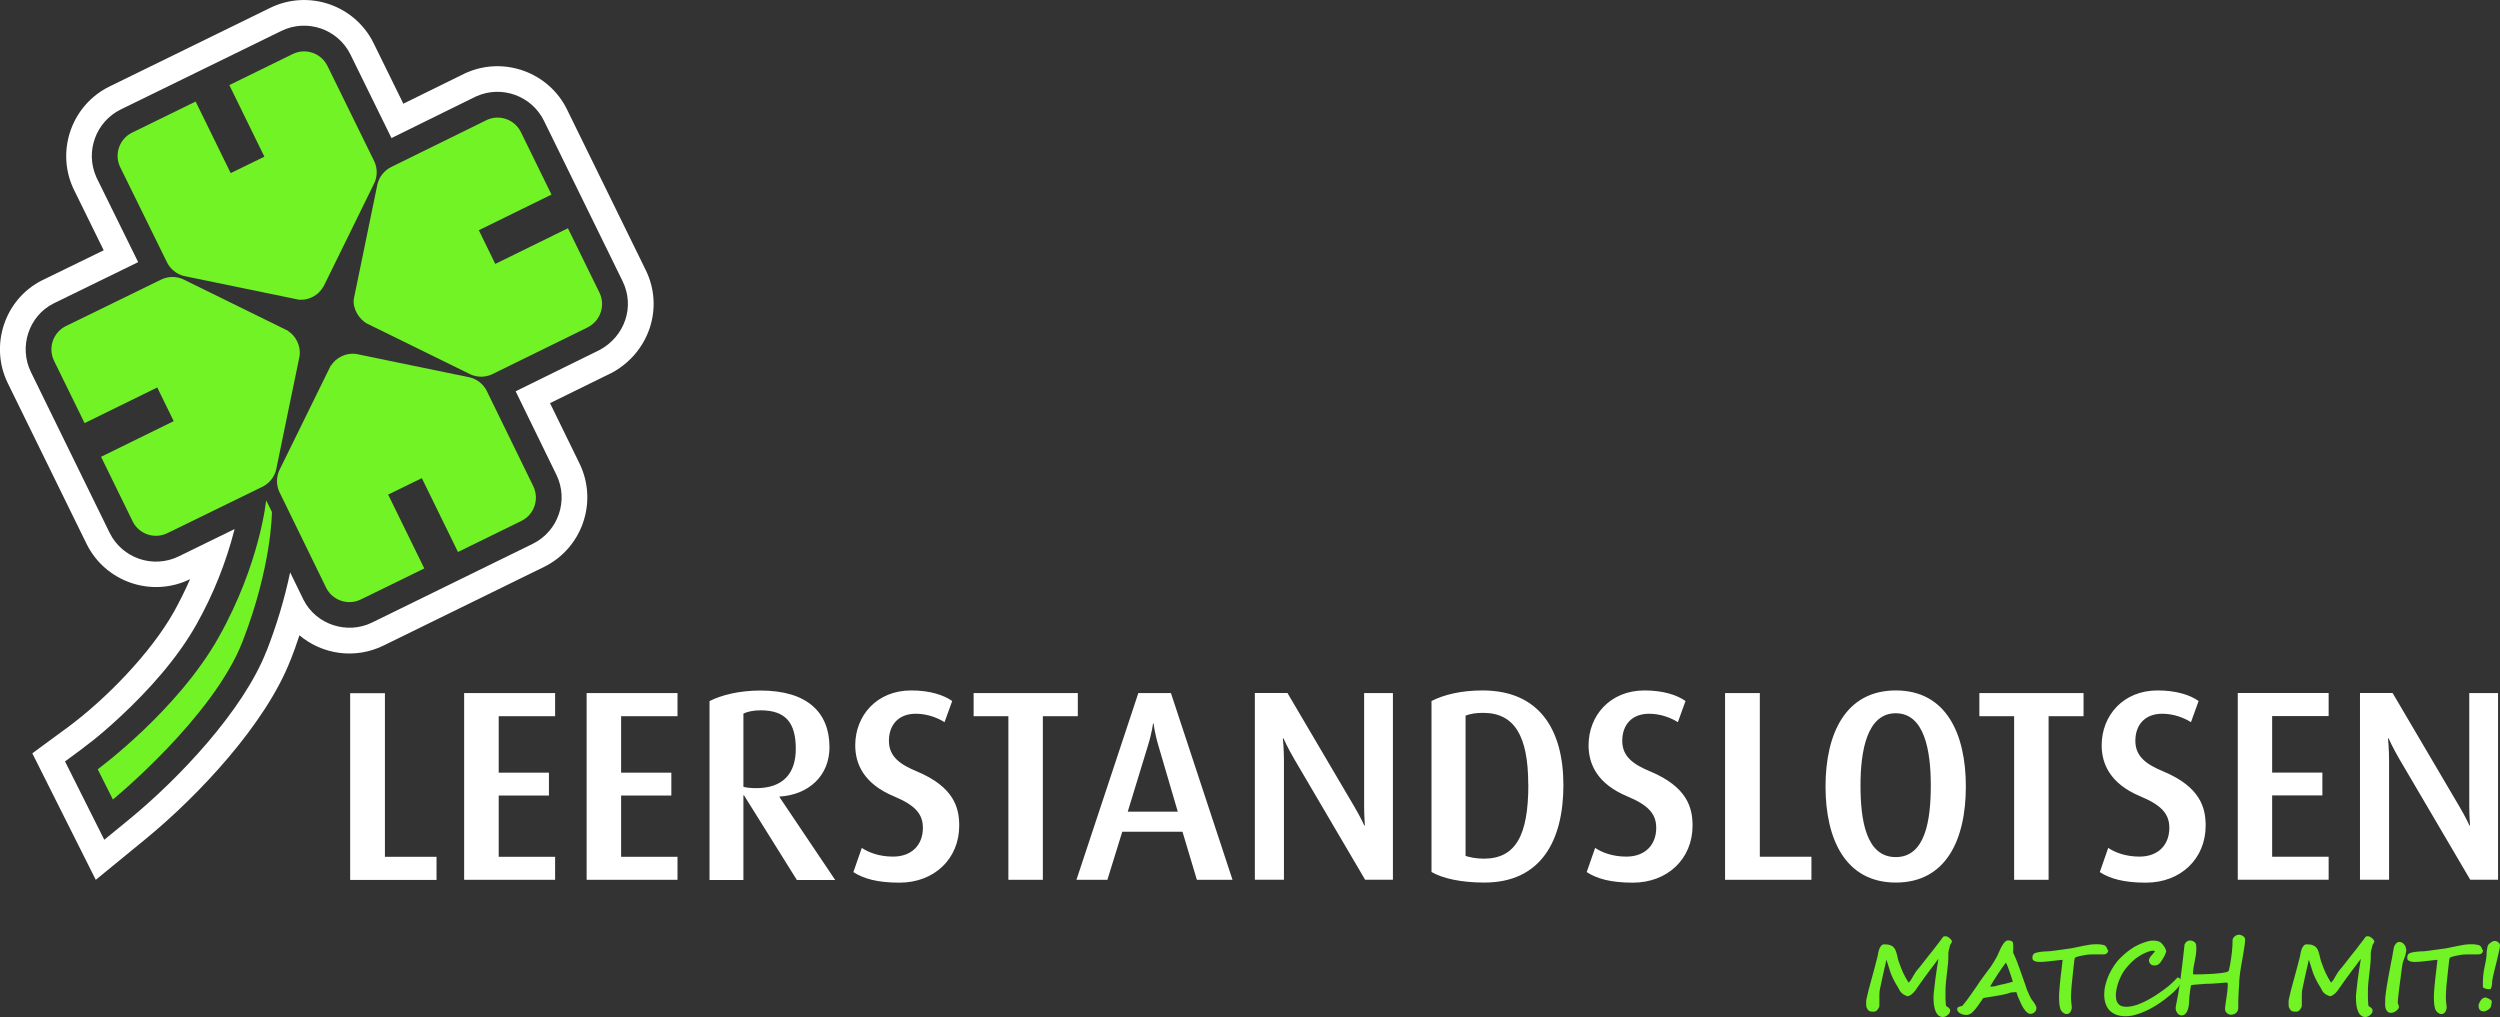 <?xml version="1.0" encoding="UTF-8"?><svg id="Ebene_1" xmlns="http://www.w3.org/2000/svg" viewBox="0 0 255.31 103.87"><rect x="0" y="0" width="255.31" height="103.87" fill="#333333" stroke="none"/><defs><style>.cls-1,.cls-2{fill:#fff;}.cls-3,.cls-4{fill:#71f325;}.cls-4,.cls-2{fill-rule:evenodd;}</style></defs><path class="cls-1" d="m44.58,89.86v-2.36h-5.27v-16.71h-3.55v19.07h8.81Zm12.11,0v-2.36h-5.76v-6.26h5.13v-2.33h-5.13v-5.77h5.76v-2.36h-9.29v19.07h9.29Zm12.5,0v-2.36h-5.76v-6.26h5.13v-2.33h-5.13v-5.77h5.76v-2.36h-9.28v19.07h9.28Zm16.1,0l-5.68-8.45v-.06c3.02-.19,5.1-2.16,5.1-5.04,0-3.58-2.3-5.79-7.04-5.79-2.19,0-4.02.47-5.21,1.08v18.27h3.46v-8.65h.06l5.4,8.65h3.91Zm-4.02-13.39c0,2.55-1.33,4.02-4.05,4.02-.53,0-1.08-.06-1.3-.14v-7.48c.42-.19,1-.33,1.75-.33,2.58,0,3.6,1.28,3.6,3.94h0Zm16.69,7.84c0-1.83-.55-3.94-4.3-5.52-1.66-.69-2.88-1.47-2.88-3.13s1-2.77,2.74-2.77c1.22,0,2.27.44,2.94.86l.78-2.16c-.86-.61-2.27-1.08-4.19-1.08-3.52,0-5.71,2.58-5.71,5.6,0,1.86.83,3.91,3.94,5.21,2.13.89,2.97,1.77,2.97,3.22,0,1.77-1.16,2.94-3.05,2.94-1.44,0-2.52-.44-3.19-.89l-.86,2.47c1.03.67,2.44,1.08,4.71,1.08,3.55,0,6.1-2.44,6.1-5.82h0Zm12.11-11.17v-2.36h-10.64v2.36h3.55v16.71h3.52v-16.71h3.58Zm15.8,16.71l-6.29-19.07h-3.33l-6.32,19.07h3.16l1.52-4.91h6.15l1.47,4.91h3.63Zm-5.6-6.96h-5.1l2.05-6.71c.44-1.41.53-2.3.53-2.3h.06s.08.89.5,2.3l1.97,6.71h0Zm21.98,6.96v-19.07h-2.94v11.5c0,1.11.08,2.02.08,2.02h-.06s-.39-.86-1.03-1.94l-6.82-11.59h-3.33v19.07h2.97v-12.22c0-1.14-.11-2.22-.11-2.22h.06s.47,1.05,1.11,2.13l7.23,12.31h2.83Zm17.41-9.67c0-5.71-2.49-9.67-8.26-9.67-2.19,0-3.96.44-5.21,1.08v17.46c1.16.67,3.05,1.08,5.4,1.08,5.77,0,8.07-4.27,8.07-9.95h0Zm-3.58-.06c0,5.18-1.28,7.57-4.55,7.57-.75,0-1.44-.14-1.86-.28v-14.33c.5-.19,1.05-.28,1.8-.28,3.19,0,4.6,2.36,4.6,7.32h0Zm16.77,4.19c0-1.83-.55-3.94-4.3-5.52-1.66-.69-2.88-1.47-2.88-3.13s1-2.77,2.74-2.77c1.22,0,2.27.44,2.94.86l.78-2.16c-.86-.61-2.27-1.08-4.19-1.08-3.52,0-5.71,2.58-5.71,5.6,0,1.86.83,3.91,3.94,5.21,2.13.89,2.97,1.77,2.97,3.22,0,1.77-1.16,2.94-3.05,2.94-1.44,0-2.52-.44-3.19-.89l-.86,2.47c1.03.67,2.44,1.08,4.71,1.08,3.55,0,6.1-2.44,6.1-5.82h0Zm12.14,5.54v-2.36h-5.27v-16.71h-3.55v19.07h8.81Zm15.77-9.53c0-5.4-2.02-9.81-7.15-9.81s-7.18,4.41-7.18,9.81,2.05,9.81,7.18,9.81,7.15-4.38,7.15-9.81h0Zm-3.58-.11c0,3.55-.55,7.32-3.58,7.32s-3.6-3.77-3.6-7.32.67-7.37,3.6-7.37,3.58,3.8,3.58,7.37h0Zm15.6-7.07v-2.36h-10.64v2.36h3.55v16.71h3.52v-16.71h3.58Zm12.47,11.17c0-1.83-.55-3.94-4.3-5.52-1.66-.69-2.88-1.47-2.88-3.13s1-2.77,2.74-2.77c1.22,0,2.27.44,2.94.86l.78-2.16c-.86-.61-2.27-1.08-4.19-1.08-3.52,0-5.71,2.58-5.71,5.6,0,1.86.83,3.91,3.94,5.21,2.13.89,2.97,1.77,2.97,3.22,0,1.77-1.16,2.94-3.05,2.94-1.44,0-2.52-.44-3.19-.89l-.86,2.47c1.03.67,2.44,1.08,4.71,1.08,3.55,0,6.1-2.44,6.1-5.82h0Zm12.56,5.54v-2.36h-5.77v-6.26h5.13v-2.33h-5.13v-5.77h5.77v-2.36h-9.28v19.07h9.28Zm17.3,0v-19.07h-2.94v11.5c0,1.11.08,2.02.08,2.02h-.06s-.39-.86-1.03-1.94l-6.82-11.59h-3.33v19.07h2.97v-12.22c0-1.14-.11-2.22-.11-2.22h.06s.47,1.05,1.11,2.13l7.23,12.31h2.83Z"/><path class="cls-4" d="m29.45,33.8l-5.15-2.53-5.62-2.76c-.69-.3-1.51-.31-2.24.05l-9.79,4.78c-1.25.67-1.76,2.22-1.13,3.51l3.12,6.36,7.42-3.64,1.68,3.44-7.42,3.64,3.22,6.58c.64,1.32,2.23,1.86,3.55,1.22l9.77-4.77c.7-.37,1.17-1,1.34-1.71l1.26-6.12,1.12-5.41c.09-.52.01-1.08-.24-1.59-.21-.44-.53-.79-.91-1.04h0Z"/><path class="cls-4" d="m33.8,37.29l-2.53,5.15-2.76,5.62c-.3.69-.31,1.51.05,2.24l4.78,9.79c.67,1.25,2.22,1.76,3.51,1.13l6.48-3.17-3.69-7.54,3.44-1.68,3.69,7.54,6.47-3.17c1.32-.64,1.86-2.23,1.22-3.55l-4.77-9.77c-.37-.7-1-1.17-1.71-1.34l-6.12-1.26-5.41-1.12c-.52-.09-1.08-.01-1.59.24-.44.21-.79.53-1.04.91h0Z"/><path class="cls-4" d="m37.49,33.05l10.57,5.19c.67.3,1.46.32,2.18-.01l9.76-4.79c1.31-.65,1.86-2.23,1.22-3.55l-3.22-6.58-7.42,3.64-1.68-3.44,7.42-3.64-3.12-6.37c-.63-1.29-2.16-1.84-3.46-1.26l-9.78,4.81c-.73.36-1.22,1.01-1.41,1.74l-2.42,11.75c-.13.92.5,2.06,1.38,2.52h0Z"/><path class="cls-4" d="m33.05,29.24l2.44-4.96,2.75-5.61c.3-.67.32-1.46-.01-2.18l-4.79-9.76c-.65-1.31-2.24-1.86-3.55-1.21l-6.47,3.17,3.58,7.31-3.44,1.68-3.58-7.31-6.48,3.17c-1.29.63-1.84,2.16-1.26,3.46l4.81,9.78c.36.73,1.01,1.22,1.74,1.41l6.13,1.26,5.62,1.16c.45.03.92-.05,1.35-.27.51-.25.91-.65,1.16-1.11h0Z"/><path class="cls-4" d="m22.34,65.07c-4.22,7.51-12.36,13.49-12.36,13.49l1.55,3.09s10.23-8.38,13.24-16.13c3.01-7.75,3-13.24,3-13.24l-.59-1.19s-.62,6.47-4.84,13.98h0Z"/><path class="cls-2" d="m27.22,66.47c-2.38,6.14-9.05,13.13-14.03,17.21l-2.54,2.08-4.01-8c2.28-1.67,3.41-2.5,5.6-4.53,2.91-2.7,5.85-5.96,7.81-9.44,1.74-3.09,3.03-6.33,3.91-9.76l-5.71,2.79c-2.62,1.28-5.78.19-7.06-2.42L3.16,38c-1.26-2.56-.23-5.72,2.29-7l8.66-4.23-4.26-8.65-.02-.05c-1.15-2.59-.04-5.64,2.5-6.89L28.73,3.16c2.61-1.28,5.78-.2,7.06,2.41l4.19,8.53,8.63-4.25.05-.02c2.59-1.15,5.64-.04,6.89,2.5l8.03,16.38c1.29,2.63.2,5.65-2.32,7.02l-8.6,4.23,4.16,8.52c1.28,2.62.19,5.78-2.42,7.06l-16.39,8.03c-2.58,1.27-5.73.2-7-2.29l-1.38-2.83c-.57,2.73-1.39,5.43-2.4,8.02h0Zm2.45.95c.31-.79.62-1.64.91-2.54,2.33,1.96,5.68,2.47,8.58,1.05l16.39-8.03c3.91-1.92,5.54-6.65,3.63-10.57l-3.01-6.16,6.35-3.12c3.74-2.04,5.33-6.59,3.42-10.48l-8.03-16.38c-1.86-3.81-6.44-5.47-10.31-3.75l-.09.04-6.32,3.11-3.03-6.17c-1.92-3.91-6.66-5.53-10.58-3.61L11.19,8.83c-3.81,1.86-5.47,6.44-3.75,10.31l.04.09,3.11,6.33-6.34,3.09c-3.81,1.95-5.33,6.67-3.45,10.49l8.03,16.38c1.92,3.92,6.66,5.54,10.57,3.63h.01c-.53,1.21-1.1,2.34-1.65,3.33-2.37,4.22-6.98,8.95-10.89,11.83l-3.57,2.62,6.48,12.92,5.08-4.16c5.4-4.42,12.27-11.74,14.81-18.29h0Z"/><path class="cls-3" d="m199.33,96.14s0,.09-.02.11c-.01.03-.03.05-.05.08s-.04.07-.07.11c-.03.05-.05.11-.07.2-.02.09-.04.17-.06.24-.02.07-.03.13-.05.2s-.02.12-.03.19c0,.06-.01.14-.01.22,0,.15,0,.29,0,.43s-.02.29-.03.45c-.01.16-.03.32-.05.48-.02.17-.04.35-.06.54-.03.28-.07.57-.1.88s-.05.63-.05.96v.31c0,.12,0,.24,0,.38,0,.13.01.27.02.41,0,.14.02.27.04.4.02.02.03.03.04.03.01,0,.03.01.05.03.12.08.2.14.25.2s.08.13.08.22c0,.07-.02.14-.06.22-.04.08-.1.15-.17.21-.07.07-.15.12-.24.16-.09.04-.18.06-.28.06-.19,0-.34-.06-.47-.18s-.22-.27-.29-.45c-.07-.18-.12-.39-.15-.62-.03-.23-.04-.45-.04-.67v-.17c0-.09,0-.23.03-.42.02-.19.04-.4.07-.63.03-.24.06-.49.09-.76.03-.27.07-.53.11-.78.04-.25.07-.49.11-.71.03-.22.06-.4.09-.55-.04.05-.09.12-.16.21-.07.09-.15.2-.23.31-.09.11-.18.23-.27.36-.1.13-.19.25-.28.37-.09.12-.17.24-.25.34-.08.11-.15.2-.2.27-.12.17-.24.34-.36.5s-.23.34-.36.51c0,0-.03.03-.05.06-.02.03-.04.07-.07.11-.03.04-.05.08-.08.12s-.05.07-.07.09c-.23.31-.48.5-.75.58-.18-.06-.32-.12-.42-.18-.11-.07-.19-.14-.26-.21-.07-.08-.13-.16-.17-.25-.05-.09-.1-.19-.16-.29-.07-.11-.12-.21-.18-.3s-.1-.17-.14-.24c-.08-.15-.16-.31-.24-.48s-.14-.34-.21-.52c-.05-.15-.08-.27-.12-.38-.03-.1-.07-.2-.09-.29s-.06-.18-.09-.28-.06-.21-.1-.33c0,.02-.02.08-.04.17s-.04.2-.07.33-.06.28-.1.43-.07.32-.11.49-.07.33-.11.49c-.03.16-.06.3-.09.43-.03.13-.05.23-.07.32-.02.08-.03.13-.03.15-.07.26-.1.51-.1.74,0,.05,0,.12,0,.23,0,.1,0,.21,0,.33,0,.12,0,.23,0,.33s0,.19,0,.25c0,.05-.01.11-.04.18s-.07.14-.12.21-.11.12-.18.17c-.07.05-.14.07-.21.07-.11,0-.2,0-.28-.01s-.15-.03-.2-.06c-.06-.03-.11-.07-.15-.13-.04-.06-.08-.13-.12-.21-.01-.03-.02-.06-.03-.1,0-.03-.01-.08-.02-.13,0-.05,0-.12,0-.19,0-.08,0-.17,0-.29,0-.04.01-.11.04-.22.03-.11.06-.24.09-.39.04-.15.08-.32.12-.5.05-.18.09-.35.14-.52.05-.17.09-.33.13-.48.04-.15.07-.27.1-.37.05-.16.09-.33.14-.51s.1-.35.14-.53c.05-.18.09-.36.14-.54.05-.18.09-.35.13-.5.02-.16.04-.28.06-.36.02-.09.05-.18.08-.28.03-.1.07-.19.12-.27.05-.08.1-.15.17-.21.07-.06.15-.08.24-.08.26,0,.47.03.63.09.16.06.29.15.38.27.1.12.17.28.23.47s.11.42.17.69c.02.08.04.14.06.2.02.06.05.12.07.19.11.34.25.67.4,1.01.16.33.34.66.55.99.08-.07.16-.16.23-.26.07-.11.15-.24.23-.39.08-.13.15-.26.23-.38.08-.12.16-.23.26-.34.04-.04.09-.11.17-.2.08-.1.17-.21.27-.34.1-.13.21-.26.32-.41s.22-.28.32-.41c.1-.13.19-.24.27-.34.08-.1.13-.17.17-.21.04-.04.06-.08.08-.1.02-.03.04-.05.07-.09.04-.05.09-.13.18-.24s.17-.22.26-.34c.09-.12.18-.24.26-.34.08-.11.14-.19.18-.25.05-.07.13-.1.26-.1.07,0,.14.02.22.06.08.04.15.09.22.15.07.06.12.12.17.19.04.07.07.12.07.17v-.02Z"/><path class="cls-3" d="m207.97,102.94c0,.08-.02.16-.05.23-.03.07-.07.13-.13.19s-.12.1-.2.13c-.08.03-.16.05-.25.05-.08,0-.16-.03-.24-.08s-.15-.12-.23-.2c-.07-.08-.14-.17-.21-.28-.07-.1-.13-.21-.18-.31-.05-.1-.1-.2-.14-.3s-.08-.17-.1-.23c-.04-.09-.07-.17-.11-.24s-.07-.17-.11-.29c-.02-.07-.04-.11-.05-.15-.01-.03-.02-.06-.03-.08,0-.02-.01-.03-.02-.04,0-.01,0-.03-.02-.05-.07.03-.13.05-.21.05-.08,0-.16,0-.25,0-.02,0-.04,0-.08.02-.04.01-.08.02-.13.04-.05.02-.1.03-.16.05-.05.02-.1.03-.15.05-.16.04-.33.08-.51.11s-.37.07-.57.1c-.2.04-.4.07-.61.1-.21.03-.42.07-.62.1-.02,0-.04,0-.06.02s-.04.04-.07.08c-.03.04-.07.1-.13.19s-.14.21-.25.36c-.12.18-.24.33-.35.47-.11.13-.21.25-.31.34-.09.09-.19.17-.3.21-.11.05-.21.07-.33.07-.15,0-.28-.02-.4-.06-.12-.04-.22-.09-.3-.14-.08-.06-.14-.12-.18-.19-.04-.07-.06-.13-.06-.19,0-.11.05-.19.14-.23.09-.04.22-.08.39-.11,0,0,.02-.03.05-.07s.08-.1.13-.16.1-.12.14-.17c.05-.06.08-.1.1-.13.13-.18.26-.36.4-.55.14-.19.29-.41.46-.66h0c.08-.12.15-.22.21-.3.05-.08.11-.16.15-.23s.1-.14.15-.22c.05-.08.12-.17.2-.28.2-.28.38-.52.53-.72.15-.2.28-.36.37-.49.12-.18.23-.36.33-.52.05-.07.09-.14.13-.22.04-.07.08-.14.12-.21.04-.07.07-.13.1-.19.03-.06.05-.11.07-.15.39-.95.72-1.42,1-1.42.12,0,.22,0,.29.03.08.02.13.05.17.09.04.04.07.1.08.17.01.07.02.16.02.27v.24c0,.06,0,.11,0,.15s0,.08,0,.13c0,.04,0,.1-.01.17.08.17.15.34.23.51.07.18.14.35.21.52.01.04.04.12.09.25.04.12.1.27.16.44.06.17.12.35.19.54.07.19.13.37.19.53.06.17.11.31.15.43s.07.2.08.23c.04.18.16.48.36.9.03.05.05.1.07.14.02.04.04.08.06.12.02.04.06.09.09.15s.09.13.16.21c.22.31.34.53.34.67Zm-3.26-2.46c.14-.04.29-.07.44-.11.15-.04.29-.08.41-.12-.05-.16-.11-.33-.16-.5s-.11-.34-.17-.51c-.06-.17-.12-.34-.18-.5-.06-.16-.13-.31-.2-.44-.28.38-.55.77-.83,1.19-.28.42-.54.84-.79,1.27.1,0,.2-.02.31-.02.11,0,.19-.02.26-.04.09-.03.17-.05.24-.07.07-.02.14-.04.21-.05.07-.02.14-.03.22-.05s.16-.03.26-.05Z"/><path class="cls-3" d="m215.3,97c0,.1-.02.18-.05.24-.03.06-.07.11-.12.14-.05.04-.1.06-.16.07-.06.01-.11.02-.16.02-.12,0-.22,0-.31,0-.09,0-.18,0-.27,0s-.18,0-.28,0c-.1,0-.21,0-.33,0-.08,0-.17,0-.28.01-.11,0-.22.02-.33.04s-.23.04-.34.06-.22.05-.32.07-.18.05-.26.07c-.07.02-.13.05-.16.07-.02.01-.04.05-.06.11-.02.06-.03.11-.03.16l-.13,1.17c-.05.46-.1.9-.14,1.35-.04.44-.07.88-.07,1.31,0,.06,0,.14.01.25,0,.11.02.22.03.33.01.11.02.2.03.28s.01.12.01.13c0,.08-.01.16-.04.24-.02.08-.06.15-.1.22s-.1.12-.17.16c-.07.04-.14.06-.23.06-.06,0-.11-.01-.18-.04-.06-.03-.12-.06-.18-.11-.06-.05-.11-.1-.16-.17-.05-.06-.08-.13-.11-.2-.03-.08-.05-.18-.07-.28s-.03-.22-.04-.33c0-.11-.02-.22-.02-.33,0-.11,0-.21,0-.29,0-.15,0-.33.02-.55.02-.22.04-.46.06-.72.02-.26.05-.52.08-.78.03-.27.06-.51.09-.75.03-.23.05-.43.07-.61.02-.17.04-.29.04-.37-.1,0-.24,0-.4.03-.16.02-.33.04-.52.06-.23.03-.48.06-.72.08s-.48.04-.7.04c-.05,0-.11,0-.19-.01-.08,0-.16-.03-.24-.05-.08-.03-.15-.06-.21-.1-.06-.04-.09-.1-.09-.17,0-.03-.01-.04-.01-.05,0,0,0-.03,0-.06,0-.06,0-.11.01-.16s.03-.1.05-.14c.03-.04.06-.08.11-.12.05-.03.12-.06.19-.08.18-.05.39-.08.61-.11.22-.02.45-.04.67-.04.04,0,.12,0,.24-.02.12-.01.25-.03.4-.05.16-.02.32-.04.5-.07.18-.03.35-.05.51-.07.16-.02.31-.04.43-.06s.22-.03.28-.04c.21-.04.42-.08.63-.13s.42-.09.63-.13.42-.08.63-.11c.21-.03.42-.04.62-.04.03,0,.07,0,.13,0,.06,0,.12,0,.2.01s.15.02.24.03c.08.01.16.03.23.05.06.02.1.05.15.09s.08.09.11.14c.03.05.05.1.07.15.02.05.02.09.02.12Z"/><path class="cls-3" d="m222.72,100.22c0,.11-.04.24-.13.39s-.21.29-.36.45c-.15.16-.32.32-.52.49s-.41.34-.63.51c-.3.23-.62.45-.95.65-.34.21-.68.39-1.03.55-.35.16-.7.29-1.04.38-.34.1-.67.14-.99.14-.37,0-.7-.05-.97-.16-.27-.11-.5-.26-.68-.45s-.31-.43-.4-.71c-.09-.27-.13-.58-.13-.92,0-.28.03-.57.1-.86s.16-.58.27-.87c.12-.29.25-.56.41-.83s.32-.51.5-.74c.1-.13.23-.27.37-.41.14-.14.29-.28.45-.42s.32-.26.48-.38c.16-.12.32-.22.46-.31.1-.06.24-.13.4-.21.16-.08.33-.15.5-.21.17-.07.35-.12.52-.17s.32-.07.44-.07c.22,0,.4.01.53.04s.25.08.35.16c.05.04.1.09.17.17s.12.16.18.24.1.17.14.26c.04.09.06.16.06.22,0,.04-.01.09-.04.16-.02.07-.06.14-.09.22s-.08.16-.13.24c-.05.08-.1.16-.14.24-.05.08-.09.14-.13.2s-.08.1-.1.13c-.15.17-.33.26-.55.26-.19,0-.33-.05-.43-.16-.1-.1-.15-.23-.15-.39,0-.05.03-.13.08-.23.06-.11.15-.22.27-.35.06-.06.12-.12.16-.18.05-.06.08-.11.11-.16-.08-.03-.16-.04-.25-.04-.1,0-.23.03-.38.08-.15.05-.31.11-.47.19-.16.08-.32.16-.48.26s-.29.19-.4.27c-.3.24-.58.52-.85.83s-.49.64-.66,1c-.07.14-.13.3-.2.46-.06.16-.12.33-.16.5-.05.17-.08.33-.11.5-.03.17-.04.33-.04.48,0,.17.02.32.05.46s.09.26.18.37c.08.1.19.19.32.24s.3.09.49.09c.23,0,.47-.03.73-.09.25-.06.51-.15.77-.26.26-.11.52-.23.78-.38.26-.14.51-.29.76-.45.24-.16.47-.31.69-.47.22-.16.41-.31.59-.45.07-.06.14-.12.23-.2.08-.08.17-.15.25-.23.09-.08.17-.16.25-.25.08-.08.16-.16.23-.23.08.04.13.07.18.1.04.03.08.06.1.09.02.03.04.06.04.1s0,.08,0,.12Z"/><path class="cls-3" d="m229.28,95.97c0,.17-.02.38-.06.64-.04.26-.09.57-.15.93-.07.38-.15.8-.22,1.25-.08.45-.13.9-.17,1.37,0,.02,0,.08,0,.17s-.01.21-.02.35-.02.3-.03.48c-.01.18-.02.36-.03.56,0,.2-.02.4-.02.6s0,.41,0,.6c0,.11-.02.21-.06.3-.04.09-.1.16-.16.22-.07.06-.15.11-.24.14-.09.03-.19.05-.29.05-.06,0-.12-.01-.19-.04-.07-.02-.13-.06-.2-.11-.06-.05-.11-.11-.15-.18s-.06-.16-.06-.25c0-.07,0-.16.02-.27.02-.12.03-.25.05-.4.02-.15.04-.3.07-.47s.05-.33.07-.49c.02-.16.04-.32.05-.46.01-.15.02-.27.02-.38,0-.06,0-.11-.01-.16s-.04-.07-.08-.07c-.1,0-.23,0-.4.02-.17.01-.34.03-.52.04-.18.02-.36.03-.53.04-.17.01-.31.02-.42.02-.02,0-.08,0-.17,0-.09,0-.2,0-.32.02-.12,0-.25.02-.39.03-.14.01-.27.02-.4.03s-.23.02-.32.03c-.09.01-.15.02-.17.03-.02.02-.04.08-.06.2-.02.12-.04.25-.06.41-.02.16-.04.31-.06.47-.02.16-.03.29-.03.38,0,.21-.01.41-.04.6-.03.2-.07.37-.13.52-.06.15-.14.28-.24.37-.1.09-.22.14-.37.14-.09,0-.17-.02-.25-.07-.07-.05-.14-.1-.19-.18s-.09-.15-.12-.23c-.03-.08-.04-.16-.04-.23s0-.15.02-.24c.01-.09.03-.18.05-.27s.04-.17.05-.25c.02-.08.03-.13.03-.17.04-.2.08-.43.13-.69.04-.26.09-.54.13-.85.04-.3.09-.62.13-.96.04-.33.09-.68.13-1.02.04-.35.08-.69.12-1.04.04-.34.08-.68.11-1,0-.05.03-.1.06-.15.03-.05.07-.1.12-.15.05-.04.11-.08.17-.11s.13-.04.21-.04c.02,0,.03,0,.04,0,.01,0,.03,0,.04,0,.12.02.22.05.3.1.08.04.13.09.17.15s.07.13.08.22.02.18.02.29c0,.21-.01.43-.04.65-.03.23-.07.46-.12.69-.02.11-.04.22-.07.34-.02.12-.04.23-.06.35s-.03.23-.04.34c0,.11-.01.21-.01.3,0,0,.02.02.05.02.03,0,.06.01.1.01s.07,0,.11,0c.04,0,.07,0,.1,0,.05,0,.13,0,.25,0,.12,0,.25,0,.41-.01s.33-.01.51-.02c.18,0,.37-.02.56-.03.19-.01.37-.03.54-.05.18-.02.33-.04.48-.06s.26-.05.35-.08c.09-.03.15-.06.17-.1.02-.02.04-.09.06-.2.03-.11.05-.25.09-.41.03-.17.06-.35.09-.56.03-.21.06-.43.09-.66s.05-.46.06-.69.02-.45.02-.66c0-.04.02-.09.05-.15s.08-.12.13-.17c.06-.06.12-.11.2-.14s.16-.06.25-.06c.06,0,.12,0,.2.03s.15.05.21.09c.07.04.12.09.17.15s.07.13.07.22Z"/><path class="cls-3" d="m242.47,96.14s0,.09-.02.11c-.01.03-.03.05-.05.08s-.04.07-.07.11c-.03.05-.05.11-.07.2-.02.09-.04.17-.06.24-.02.07-.03.13-.05.2s-.02.12-.03.19c0,.06-.01.14-.01.22,0,.15,0,.29,0,.43s-.02.29-.03.45c-.01.16-.03.32-.05.48-.02.17-.04.35-.06.54-.03.28-.07.57-.1.88s-.05.63-.05.96v.31c0,.12,0,.24,0,.38,0,.13.01.27.02.41,0,.14.02.27.04.4.02.02.03.03.04.03.01,0,.03.01.05.03.12.08.2.14.25.2s.08.13.08.22c0,.07-.02.14-.06.22-.04.08-.1.15-.17.21-.07.07-.15.12-.24.16-.09.04-.18.06-.28.06-.19,0-.34-.06-.47-.18s-.22-.27-.29-.45c-.07-.18-.12-.39-.15-.62-.03-.23-.04-.45-.04-.67v-.17c0-.09,0-.23.03-.42.02-.19.04-.4.07-.63.03-.24.06-.49.09-.76.03-.27.07-.53.11-.78.04-.25.07-.49.11-.71.03-.22.06-.4.09-.55-.04.05-.09.12-.16.21-.07.09-.15.2-.23.31-.09.11-.18.23-.27.36-.1.13-.19.25-.28.37-.09.12-.17.24-.25.34-.08.11-.15.2-.2.27-.12.17-.24.34-.36.5s-.23.34-.36.51c0,0-.03.03-.05.06-.02.03-.04.07-.07.11-.03.04-.05.08-.08.12s-.05.07-.07.09c-.23.31-.48.5-.75.58-.18-.06-.32-.12-.42-.18-.11-.07-.19-.14-.26-.21-.07-.08-.13-.16-.17-.25-.05-.09-.1-.19-.16-.29-.07-.11-.12-.21-.18-.3s-.1-.17-.14-.24c-.08-.15-.16-.31-.24-.48s-.14-.34-.21-.52c-.05-.15-.08-.27-.12-.38-.03-.1-.07-.2-.09-.29s-.06-.18-.09-.28-.06-.21-.1-.33c0,.02-.02.08-.04.17s-.04.2-.07.33-.06.28-.1.43-.07.32-.11.49-.07.33-.11.49c-.03.16-.06.3-.09.43-.03.13-.05.23-.07.32-.02.08-.03.13-.03.15-.07.26-.1.51-.1.74,0,.05,0,.12,0,.23,0,.1,0,.21,0,.33,0,.12,0,.23,0,.33s0,.19,0,.25c0,.05-.01.11-.04.18s-.07.14-.12.21-.11.12-.18.17c-.07.05-.14.07-.21.07-.11,0-.2,0-.28-.01s-.15-.03-.2-.06c-.06-.03-.11-.07-.15-.13s-.08-.13-.12-.21c-.01-.03-.02-.06-.03-.1,0-.03-.01-.08-.02-.13,0-.05,0-.12,0-.19,0-.08,0-.17,0-.29,0-.04.01-.11.04-.22.03-.11.06-.24.09-.39.04-.15.08-.32.12-.5.05-.18.09-.35.14-.52.05-.17.09-.33.13-.48.04-.15.07-.27.1-.37.05-.16.09-.33.14-.51s.1-.35.14-.53c.05-.18.09-.36.14-.54.05-.18.09-.35.13-.5.02-.16.04-.28.06-.36.02-.09.05-.18.08-.28.03-.1.07-.19.12-.27.05-.08.1-.15.17-.21.07-.06.15-.08.24-.08.26,0,.47.03.63.09.16.06.29.15.38.27.1.12.17.28.23.47s.11.42.17.69c.02.08.04.14.06.2.02.06.05.12.07.19.11.34.25.67.4,1.01.16.33.34.66.55.99.08-.07.16-.16.23-.26.07-.11.15-.24.23-.39.08-.13.15-.26.23-.38.08-.12.16-.23.26-.34.04-.04.09-.11.17-.2.08-.1.17-.21.27-.34.1-.13.21-.26.32-.41s.22-.28.32-.41c.1-.13.19-.24.27-.34.08-.1.13-.17.17-.21.04-.04.06-.08.08-.1.02-.03.04-.05.07-.09.04-.05.09-.13.18-.24s.17-.22.26-.34c.09-.12.18-.24.26-.34.08-.11.14-.19.18-.25.05-.07.13-.1.26-.1.07,0,.14.02.22.06.08.04.15.09.22.15.07.06.12.12.17.19.04.07.07.12.07.17v-.02Z"/><path class="cls-3" d="m245.71,97.16s0,.13-.03.24c-.02.12-.06.26-.13.43-.06.14-.1.26-.13.36s-.05.17-.06.22c-.06.37-.12.77-.17,1.2-.05.43-.11.89-.18,1.39-.02.14-.03.28-.05.43-.02.15-.03.29-.05.42s-.02.25-.03.34c0,.1-.01.17-.01.2,0,.03,0,.06.02.09.01.04.03.08.04.12s.03.08.04.11.02.07.02.09c0,.08-.02.15-.07.22s-.12.15-.22.22c-.08.06-.17.11-.25.14-.08.03-.17.05-.25.06-.16,0-.28-.04-.36-.12-.09-.08-.15-.17-.19-.28-.04-.11-.06-.22-.07-.34s0-.21,0-.29c0-.16,0-.31.01-.45,0-.14.02-.28.04-.42.03-.22.06-.48.11-.78s.1-.61.16-.94c0-.05.03-.13.05-.25.02-.11.05-.25.07-.39.03-.15.06-.3.09-.47.03-.16.06-.32.09-.47s.06-.28.08-.4c.02-.12.04-.21.05-.27.02-.11.03-.19.04-.25s.02-.11.03-.16c0-.05.02-.11.03-.17s.03-.15.05-.26h0s.03-.1.06-.16c.03-.06.07-.12.12-.18.05-.06.1-.1.16-.14.06-.04.12-.06.18-.06.14,0,.25.03.35.1.09.06.17.14.23.23.06.09.1.19.12.29.03.1.04.19.04.27v.07Z"/><path class="cls-3" d="m253.58,97c0,.1-.02.18-.05.24-.03.06-.07.11-.12.14-.05.04-.1.06-.16.07-.06.01-.11.02-.16.02-.12,0-.22,0-.31,0-.09,0-.18,0-.27,0s-.18,0-.28,0c-.1,0-.21,0-.33,0-.08,0-.17,0-.28.01-.11,0-.22.02-.33.04s-.23.04-.34.06-.22.05-.32.07-.18.05-.26.07c-.07.02-.13.05-.16.07-.02.01-.04.05-.06.11-.02.06-.03.11-.03.16l-.13,1.17c-.05.46-.1.9-.14,1.35-.04.44-.07.88-.07,1.31,0,.06,0,.14.01.25,0,.11.02.22.03.33s.02.2.03.28.01.12.01.13c0,.08-.01.16-.04.24-.02.08-.06.15-.1.22s-.1.12-.17.16c-.07.04-.14.06-.23.06-.06,0-.11-.01-.18-.04-.06-.03-.12-.06-.18-.11-.06-.05-.11-.1-.16-.17-.05-.06-.08-.13-.11-.2-.03-.08-.05-.18-.07-.28s-.03-.22-.04-.33c0-.11-.02-.22-.02-.33,0-.11,0-.21,0-.29,0-.15,0-.33.02-.55.02-.22.04-.46.06-.72.02-.26.05-.52.08-.78.03-.27.06-.51.09-.75.03-.23.05-.43.07-.61.02-.17.04-.29.04-.37-.1,0-.24,0-.4.03-.16.02-.33.04-.52.06-.23.03-.48.06-.72.08s-.48.04-.7.04c-.05,0-.11,0-.19-.01-.08,0-.16-.03-.24-.05-.08-.03-.15-.06-.21-.1-.06-.04-.09-.1-.09-.17,0-.03-.01-.04-.01-.05,0,0,0-.03,0-.06,0-.06,0-.11.01-.16s.03-.1.05-.14c.03-.04.06-.08.11-.12.05-.03.12-.06.19-.08.18-.05.39-.08.61-.11.22-.02.45-.04.67-.04.04,0,.12,0,.24-.02.12-.01.25-.03.4-.05.16-.02.32-.04.5-.07.18-.03.35-.05.51-.07.16-.02.31-.04.43-.06s.22-.03.28-.04c.21-.04.42-.08.63-.13s.42-.09.63-.13.42-.08.63-.11c.21-.03.42-.04.62-.04.03,0,.07,0,.13,0,.06,0,.12,0,.2.01.08,0,.15.02.24.03.08.01.16.03.23.05.06.02.1.05.15.09s.08.09.11.14c.03.05.05.1.07.15.02.05.02.09.02.12Z"/><path class="cls-3" d="m254.47,102.32c0,.06-.03.2-.07.42,0,.11-.11.24-.3.38-.16.11-.31.17-.44.17-.36,0-.54-.2-.54-.6,0-.07.02-.14.06-.24.04-.09.09-.18.15-.27.06-.08.14-.16.22-.22.08-.06.17-.09.27-.09.06,0,.12.02.2.05.08.03.15.07.22.11.07.04.13.09.18.14.05.05.07.1.07.13Zm.84-5.74s-.01.11-.03.22c-.02.11-.05.24-.08.39-.03.15-.07.31-.11.49-.04.17-.08.34-.12.51-.08.33-.16.67-.25,1.01-.09.34-.16.68-.21,1.01,0,.08-.01.15-.01.21,0,.06,0,.12-.02.19,0,.06-.02.13-.04.19-.02.07-.06.14-.11.23-.18,0-.33-.02-.45-.05-.12-.03-.22-.08-.31-.15,0-.04-.01-.09-.01-.15,0-.06,0-.12,0-.19,0-.23,0-.49.03-.77.02-.28.06-.56.12-.85.07-.3.12-.58.17-.86.05-.28.07-.53.07-.77,0-.09.02-.21.05-.37.01-.08.03-.15.04-.21s.04-.11.07-.16c.03-.05.06-.09.11-.13.04-.04.1-.08.17-.13s.13-.08.19-.11c.06-.02.12-.04.18-.04.13,0,.25.04.36.13.06.05.11.1.14.15.04.06.05.11.05.18Z"/></svg>